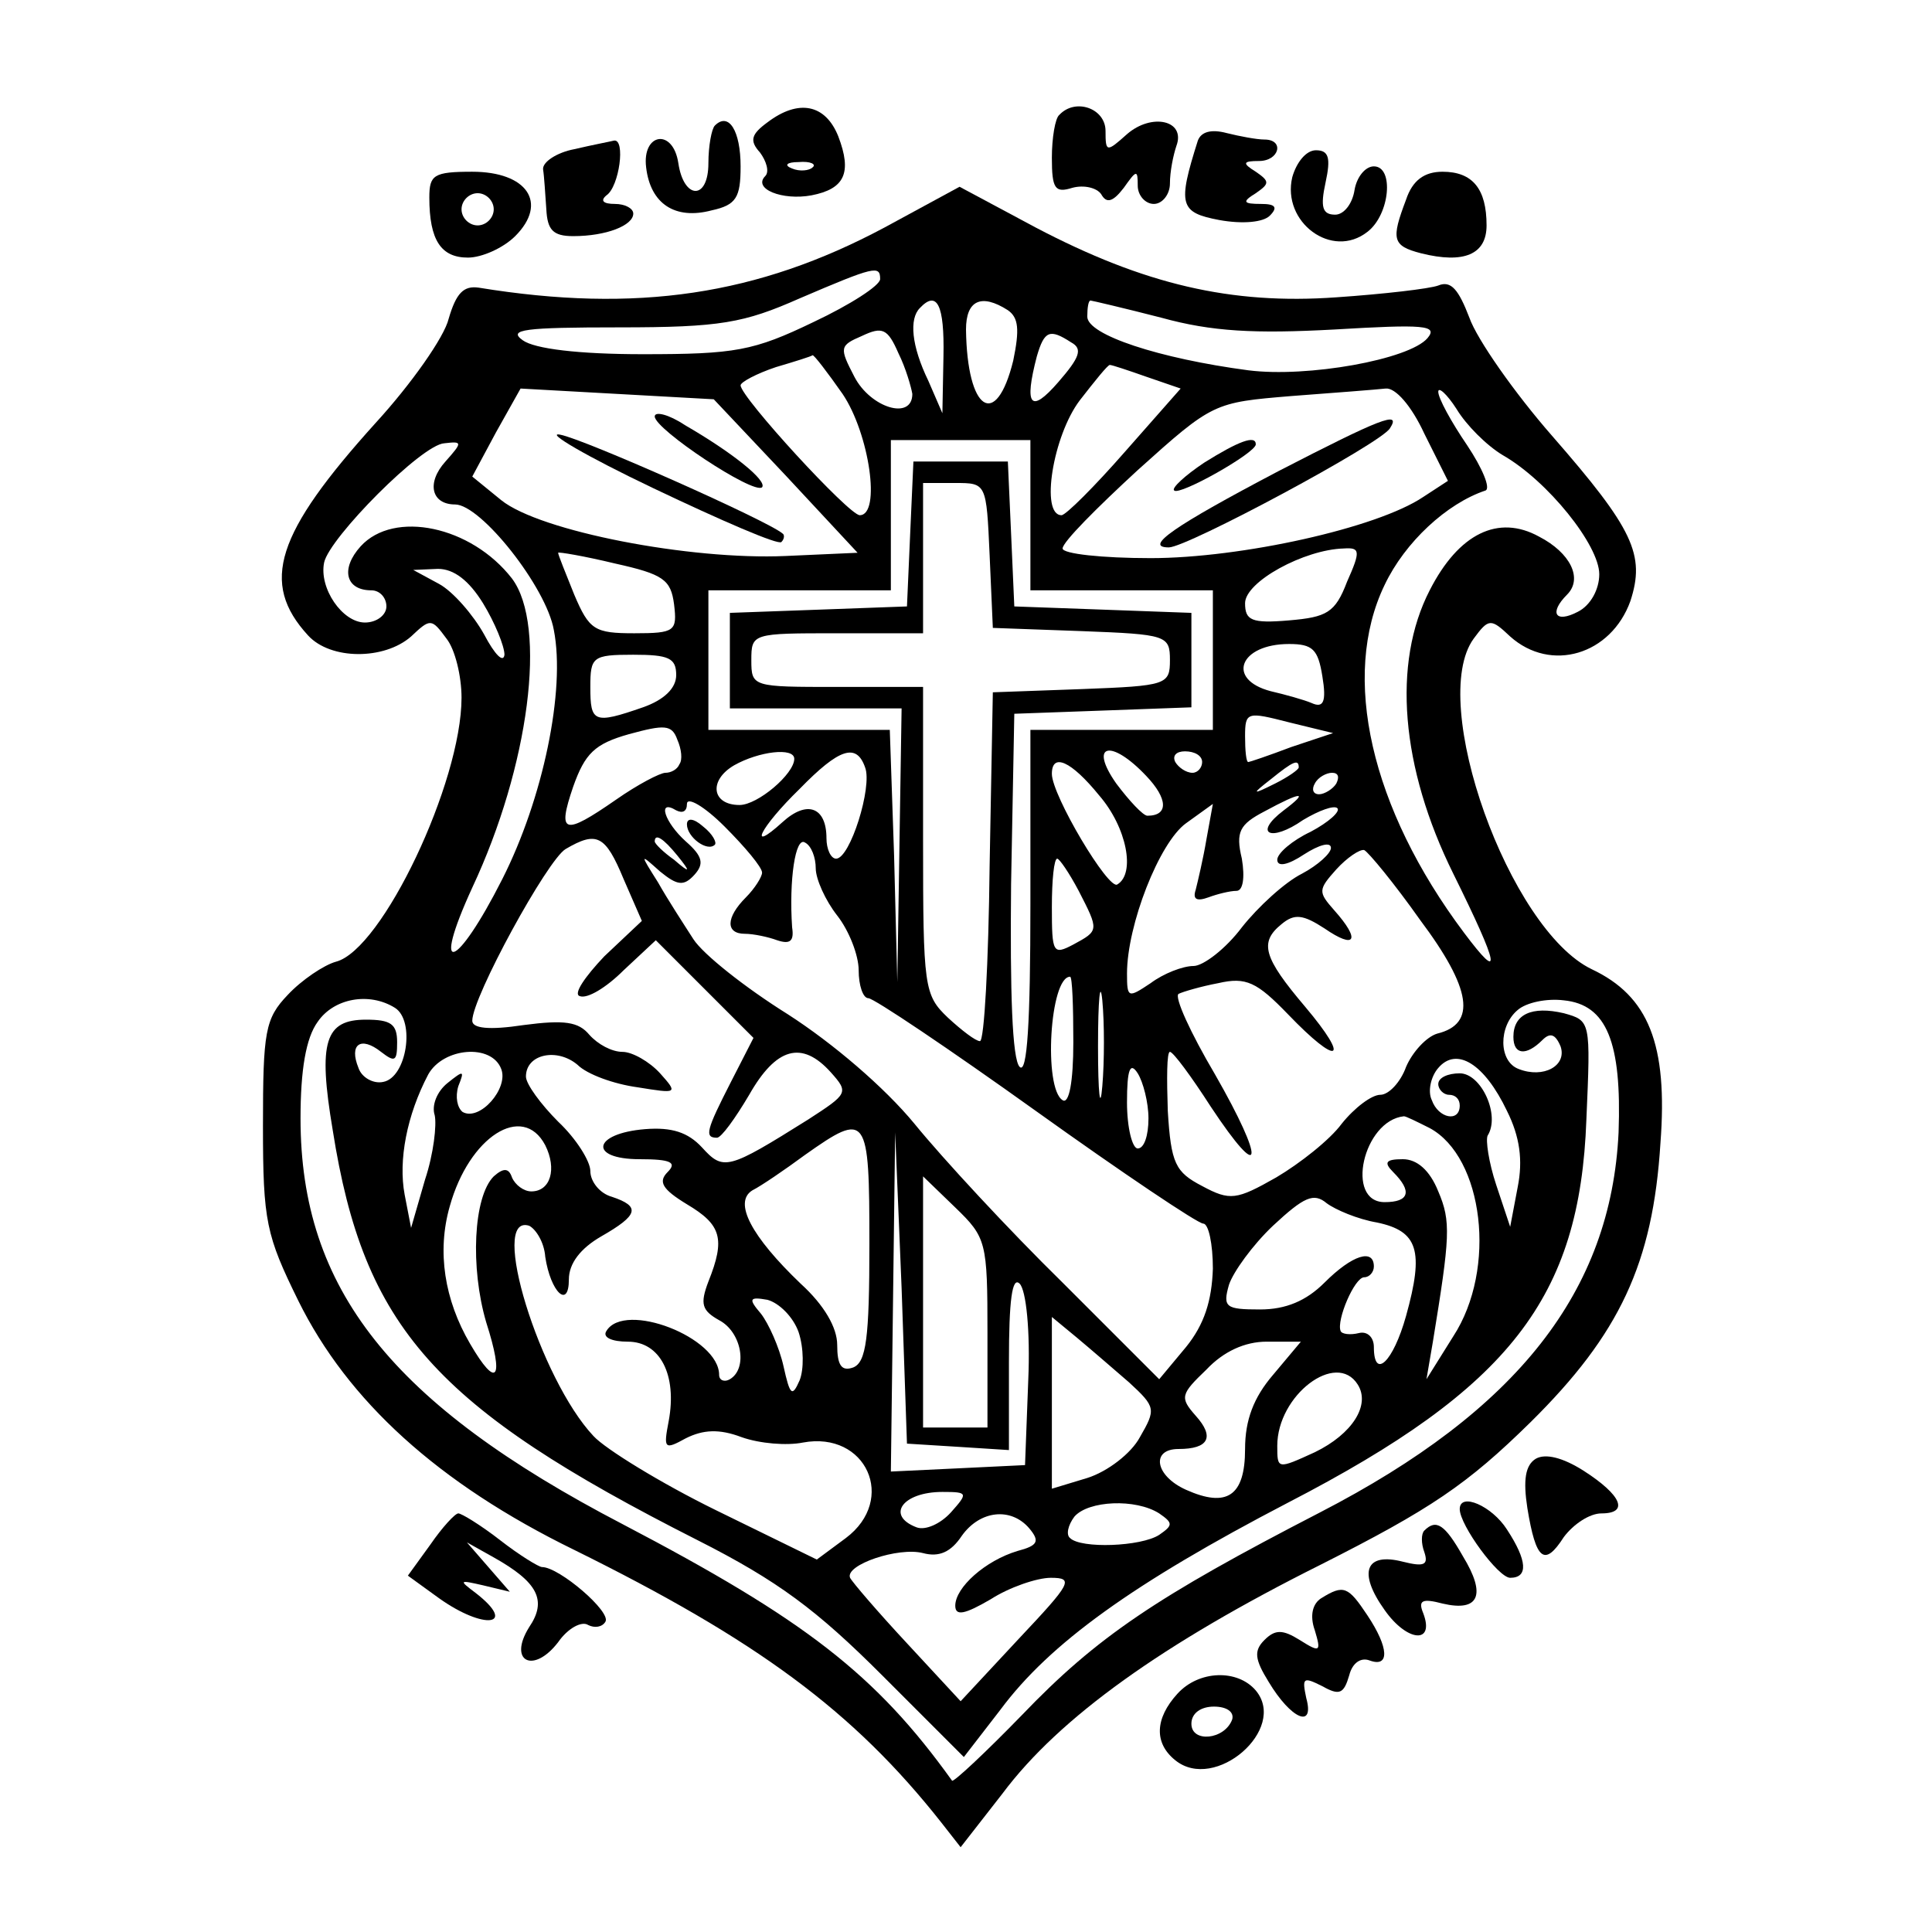 <?xml version="1.0" standalone="no"?>
<!DOCTYPE svg PUBLIC "-//W3C//DTD SVG 20010904//EN"
 "http://www.w3.org/TR/2001/REC-SVG-20010904/DTD/svg10.dtd">
<svg version="1.0" xmlns="http://www.w3.org/2000/svg"
 width="180pt" height="180pt" viewBox="0 0 180 180"
 preserveAspectRatio="xMidYMid meet">
<g transform="translate(0,180) scale(0.1,-0.1)"
fill="#000000" stroke="none">
<path d="M715 1686 c-15 -11 -17 -17 -7 -28 6 -8 9 -18 5 -22 -12 -12 16 -23
43 -18 31 6 38 21 25 55 -12 30 -37 35 -66 13z m42 -42 c-3 -3 -12 -4 -19 -1
-8 3 -5 6 6 6 11 1 17 -2 13 -5z"/>
<path d="M987 1693 c-4 -3 -7 -22 -7 -40 0 -29 3 -33 19 -28 11 3 23 0 27 -6
5 -9 11 -7 21 6 12 17 13 17 13 2 0 -9 7 -17 15 -17 8 0 15 9 15 19 0 11 3 26
6 35 9 24 -23 31 -46 11 -19 -17 -20 -17 -20 3 0 21 -28 31 -43 15z"/>
<path d="M666 1683 c-3 -3 -6 -19 -6 -35 0 -35 -23 -34 -28 0 -5 33 -34 28
-30 -4 4 -34 27 -49 61 -40 23 5 27 12 27 41 0 33 -11 51 -24 38z"/>
<path d="M1116 1669 c-19 -60 -17 -67 20 -74 22 -4 41 -2 47 4 8 8 5 11 -8 11
-17 0 -18 2 -5 10 13 9 13 11 0 20 -13 8 -12 10 3 10 19 0 24 20 5 20 -7 0
-23 3 -35 6 -15 4 -24 1 -27 -7z"/>
<path d="M535 1661 c-16 -3 -30 -12 -29 -19 1 -6 2 -23 3 -37 1 -19 6 -25 25
-25 31 0 56 10 56 21 0 5 -8 9 -17 9 -11 0 -14 3 -8 8 12 8 18 53 7 51 -4 -1
-20 -4 -37 -8z"/>
<path d="M1204 1635 c-10 -42 37 -77 70 -51 21 16 25 61 6 61 -8 0 -16 -10
-18 -22 -2 -13 -10 -23 -18 -23 -12 0 -14 7 -9 30 5 23 3 30 -9 30 -9 0 -18
-11 -22 -25z"/>
<path d="M400 1616 c0 -40 11 -56 36 -56 13 0 33 9 44 20 31 31 11 60 -40 60
-36 0 -40 -3 -40 -24z m60 -11 c0 -8 -7 -15 -15 -15 -8 0 -15 7 -15 15 0 8 7
15 15 15 8 0 15 -7 15 -15z"/>
<path d="M1310 1614 c-14 -37 -13 -43 14 -50 40 -10 61 -1 61 26 0 34 -13 50
-41 50 -17 0 -28 -8 -34 -26z"/>
<path d="M824 1588 c-118 -63 -231 -80 -378 -56 -14 2 -21 -5 -28 -29 -4 -17
-35 -61 -68 -97 -93 -103 -108 -149 -63 -198 21 -23 71 -23 96 -1 18 17 19 17
33 -2 8 -10 14 -35 14 -55 0 -79 -74 -235 -117 -246 -11 -3 -32 -17 -45 -31
-21 -22 -23 -34 -23 -122 0 -89 3 -102 33 -163 46 -93 130 -170 257 -232 170
-84 260 -150 342 -254 l18 -23 39 50 c53 71 150 140 296 213 103 52 137 75
196 133 83 82 114 148 121 260 7 92 -11 137 -64 162 -77 37 -153 249 -110 308
14 19 16 19 34 2 38 -34 94 -17 112 33 14 43 3 67 -73 154 -35 40 -70 90 -77
110 -10 26 -17 35 -29 30 -8 -3 -51 -8 -95 -11 -98 -7 -179 12 -280 65 l-71
38 -70 -38z m-4 -48 c0 -6 -28 -24 -62 -40 -56 -27 -73 -30 -159 -30 -60 0
-101 5 -112 13 -14 10 1 12 90 12 94 0 116 4 168 27 70 30 75 31 75 18z m59
-72 l-1 -53 -13 30 c-16 33 -18 58 -8 68 16 17 23 3 22 -45z m60 43 c10 -7 11
-18 5 -47 -16 -65 -43 -47 -44 29 0 27 14 34 39 18z m143 -7 c47 -13 87 -15
161 -11 84 5 97 4 87 -8 -17 -20 -112 -37 -167 -30 -83 11 -150 33 -150 50 0
8 1 15 3 15 1 0 31 -7 66 -16z m-232 -71 c0 -25 -39 -13 -54 16 -14 27 -14 29
7 38 19 9 24 7 34 -16 7 -14 12 -32 13 -38z m148 48 c11 -6 8 -14 -12 -37 -26
-30 -32 -22 -20 24 7 24 12 26 32 13z m-213 -48 c25 -37 36 -113 16 -113 -10
0 -111 110 -111 121 0 3 15 11 33 17 17 5 33 10 34 11 1 1 14 -16 28 -36z
m283 16 l32 -11 -52 -59 c-28 -32 -55 -59 -59 -59 -20 0 -8 74 17 107 14 18
26 33 28 33 2 0 17 -5 34 -11z m-336 -92 l67 -72 -67 -3 c-89 -4 -229 23 -265
52 l-27 22 22 41 23 41 90 -5 90 -5 67 -71z m595 39 l22 -44 -23 -15 c-43 -29
-170 -57 -254 -57 -45 0 -82 4 -82 9 0 6 32 38 70 73 70 63 71 63 143 69 40 3
79 6 88 7 9 1 24 -16 36 -42z m73 -20 c42 -24 90 -84 90 -111 0 -14 -8 -29
-20 -35 -21 -11 -27 -1 -10 16 15 15 3 39 -26 54 -38 21 -75 3 -102 -50 -35
-68 -27 -165 22 -264 43 -87 46 -103 10 -55 -87 116 -115 239 -74 324 19 40
58 76 94 88 5 2 -3 21 -17 42 -15 22 -27 44 -27 50 0 5 8 -2 17 -16 9 -15 28
-34 43 -43z m-985 -6 c-18 -20 -13 -40 9 -40 24 0 85 -77 92 -117 11 -56 -10
-157 -48 -232 -43 -85 -67 -93 -28 -8 53 113 70 244 37 288 -38 49 -110 64
-141 30 -19 -21 -14 -41 10 -41 8 0 14 -7 14 -15 0 -8 -9 -15 -20 -15 -21 0
-43 32 -38 56 5 23 91 110 112 111 17 2 17 1 1 -17z m545 -50 l0 -70 85 0 85
0 0 -65 0 -65 -85 0 -85 0 0 -162 c0 -111 -3 -159 -10 -152 -7 7 -9 70 -8 170
l3 159 83 3 82 3 0 44 0 44 -82 3 -83 3 -3 68 -3 67 -44 0 -44 0 -3 -67 -3
-68 -82 -3 -83 -3 0 -44 0 -45 80 0 80 0 -2 -127 -2 -128 -3 118 -4 117 -84 0
-85 0 0 65 0 65 85 0 85 0 0 70 0 70 65 0 65 0 0 -70z m-38 -37 l3 -68 83 -3
c79 -3 82 -4 82 -27 0 -23 -3 -24 -82 -27 l-83 -3 -3 -162 c-1 -90 -5 -163 -9
-163 -4 0 -17 10 -30 22 -22 21 -23 28 -23 165 l0 143 -80 0 c-79 0 -80 0 -80
25 0 25 1 25 80 25 l80 0 0 70 0 70 30 0 c29 0 29 0 32 -67z m-294 -46 c3 -25
1 -27 -37 -27 -37 0 -42 3 -56 36 -8 20 -15 37 -15 39 0 1 24 -3 53 -10 45
-10 52 -15 55 -38z m627 21 c-11 -29 -19 -33 -54 -36 -35 -3 -41 0 -41 16 0
20 55 50 92 51 15 1 16 -2 3 -31z m-805 -20 c11 -18 20 -40 20 -48 -1 -8 -9 0
-19 19 -10 18 -29 40 -42 47 l-24 13 23 1 c15 0 29 -11 42 -32z m782 -68 c4
-24 1 -30 -10 -25 -7 3 -25 8 -38 11 -42 11 -29 44 17 44 22 0 27 -5 31 -30z
m-602 1 c0 -12 -11 -23 -31 -30 -46 -16 -49 -14 -49 19 0 28 2 30 40 30 33 0
40 -3 40 -19z m573 -67 c-21 -8 -39 -14 -40 -14 -2 0 -3 11 -3 24 0 23 2 23
41 13 l41 -10 -39 -13z m-570 -16 c-2 -5 -8 -8 -13 -8 -5 0 -26 -11 -46 -25
-49 -34 -55 -32 -40 12 11 31 20 40 52 49 33 9 40 9 45 -5 4 -9 5 -19 2 -23z
m107 5 c0 -14 -34 -43 -51 -43 -26 0 -29 23 -5 37 23 13 56 17 56 6z m66 -8
c7 -18 -14 -85 -27 -85 -5 0 -9 9 -9 19 0 29 -18 36 -41 15 -33 -30 -21 -5 16
31 37 38 53 43 61 20z m262 -8 c20 -21 21 -37 1 -37 -4 0 -17 14 -29 30 -26
37 -5 42 28 7z m52 13 c0 -5 -4 -10 -9 -10 -6 0 -13 5 -16 10 -3 6 1 10 9 10
9 0 16 -4 16 -10z m-96 -31 c26 -30 34 -73 17 -83 -8 -6 -61 83 -61 103 0 20
18 12 44 -20z m186 26 c0 -2 -10 -9 -22 -15 -22 -11 -22 -10 -4 4 21 17 26 19
26 11z m35 -15 c-3 -5 -11 -10 -16 -10 -6 0 -7 5 -4 10 3 6 11 10 16 10 6 0 7
-4 4 -10z m-535 -83 c0 -4 -7 -15 -15 -23 -19 -19 -19 -34 -1 -34 8 0 22 -3
30 -6 12 -4 16 -1 14 12 -3 44 3 85 12 79 6 -3 10 -14 10 -24 0 -10 9 -30 20
-44 11 -14 20 -37 20 -51 0 -14 4 -26 9 -26 5 0 75 -47 156 -105 81 -58 151
-105 156 -105 5 0 9 -19 9 -42 -1 -30 -8 -52 -25 -73 l-25 -30 -90 90 c-50 49
-112 116 -138 148 -28 34 -76 75 -118 102 -40 25 -79 56 -88 70 -9 14 -24 37
-33 53 -17 27 -17 27 2 10 16 -13 22 -14 32 -3 9 10 8 17 -8 31 -20 18 -27 40
-9 29 6 -3 10 -1 10 6 0 7 16 -2 35 -21 19 -19 35 -38 35 -43z m486 58 c-29
-22 -12 -30 18 -9 15 9 29 14 32 11 3 -3 -8 -13 -25 -22 -17 -8 -31 -20 -31
-26 0 -7 10 -5 25 5 14 9 25 12 25 6 0 -5 -12 -16 -27 -24 -16 -8 -41 -31 -56
-50 -15 -20 -36 -36 -45 -36 -10 0 -28 -7 -40 -16 -21 -14 -22 -14 -22 9 0 45
30 122 55 140 l25 18 -6 -33 c-3 -18 -8 -39 -10 -47 -3 -9 1 -11 12 -7 8 3 20
6 26 6 6 0 8 12 5 30 -6 25 -2 32 21 44 35 19 42 19 18 1z m-615 -64 l17 -39
-35 -33 c-18 -19 -29 -35 -23 -37 7 -3 25 8 41 24 l30 28 45 -45 46 -46 -21
-41 c-23 -45 -25 -52 -13 -52 4 0 17 18 30 40 25 44 49 51 76 21 17 -19 16
-20 -21 -44 -75 -47 -79 -48 -99 -26 -13 14 -28 19 -53 17 -49 -4 -53 -28 -5
-28 29 0 35 -3 26 -12 -9 -9 -5 -16 18 -30 32 -19 36 -32 20 -72 -8 -21 -6
-27 10 -36 21 -11 27 -45 10 -55 -5 -3 -10 -1 -10 4 0 35 -88 69 -105 41 -4
-6 5 -10 20 -10 30 0 46 -31 38 -74 -5 -26 -4 -27 16 -16 16 8 31 9 52 1 17
-6 42 -8 57 -5 59 11 88 -53 40 -89 l-27 -20 -94 46 c-51 25 -103 57 -114 69
-50 53 -98 208 -60 196 6 -3 14 -15 15 -29 5 -33 22 -49 22 -21 0 15 11 29 30
40 35 20 37 28 10 37 -11 3 -20 14 -20 24 0 9 -13 30 -30 46 -16 16 -30 35
-30 42 0 21 29 27 48 11 9 -9 34 -18 56 -21 37 -6 38 -6 21 13 -10 11 -26 20
-35 20 -10 0 -23 7 -31 16 -10 12 -23 14 -61 9 -33 -5 -48 -3 -48 4 0 22 70
150 87 160 29 17 37 13 54 -28z m50 22 c13 -16 12 -17 -3 -4 -10 7 -18 15 -18
17 0 8 8 3 21 -13z m692 -60 c48 -64 53 -97 16 -106 -10 -3 -23 -17 -29 -31
-5 -14 -16 -26 -24 -26 -8 0 -24 -12 -36 -27 -11 -15 -39 -37 -61 -50 -37 -21
-43 -22 -69 -8 -25 13 -29 21 -32 70 -1 30 -1 55 2 55 3 0 20 -23 38 -51 49
-74 51 -52 4 30 -23 39 -38 72 -34 75 4 2 21 7 37 10 26 6 36 1 65 -29 47 -49
59 -44 16 7 -39 46 -43 60 -22 77 12 10 20 9 40 -4 29 -20 34 -11 9 17 -15 17
-15 19 2 38 10 11 22 19 26 18 4 -2 28 -31 52 -65z m-318 27 c19 -37 19 -37
-5 -50 -19 -10 -20 -8 -20 35 0 25 2 45 5 45 2 0 11 -13 20 -30z m22 -182 c-2
-24 -4 -7 -4 37 0 44 2 63 4 43 2 -21 2 -57 0 -80z m-27 41 c0 -37 -4 -58 -10
-54 -18 11 -12 115 7 115 2 0 3 -27 3 -61z m-632 32 c19 -12 11 -65 -11 -69
-9 -2 -20 4 -23 13 -9 22 2 30 21 15 13 -10 15 -9 15 9 0 17 -6 21 -29 21 -38
0 -45 -20 -31 -103 29 -184 95 -258 340 -382 75 -38 111 -65 172 -126 l76 -76
34 44 c46 62 124 118 268 193 207 107 272 191 278 357 4 92 4 92 -21 99 -30 7
-47 -1 -47 -22 0 -17 12 -18 27 -3 7 7 12 6 17 -6 6 -18 -16 -30 -39 -21 -19
7 -19 40 -1 55 8 7 27 11 43 9 40 -4 54 -39 51 -123 -7 -148 -94 -259 -278
-354 -153 -79 -208 -116 -278 -189 -34 -35 -64 -63 -65 -61 -71 99 -137 150
-307 239 -215 112 -300 219 -300 378 0 45 5 75 16 90 15 22 48 28 72 13z m99
-57 c7 -18 -20 -49 -36 -40 -5 4 -7 14 -4 24 6 15 5 15 -10 3 -10 -8 -15 -21
-12 -30 2 -9 -1 -36 -9 -60 l-13 -45 -6 31 c-6 32 2 74 22 112 14 25 59 29 68
5z m937 -39 c12 -24 15 -46 10 -71 l-7 -37 -13 39 c-7 21 -10 42 -8 46 12 19
-6 58 -26 58 -11 0 -20 -4 -20 -10 0 -5 5 -10 10 -10 6 0 10 -4 10 -10 0 -16
-20 -12 -26 5 -4 8 -1 22 6 30 17 20 43 4 64 -40z m-334 -7 c0 -16 -4 -28 -10
-28 -5 0 -10 19 -10 43 0 31 3 38 10 27 5 -8 10 -27 10 -42z m262 -9 c50 -27
63 -131 22 -194 l-25 -40 6 35 c16 98 17 112 5 140 -8 20 -20 30 -33 30 -16 0
-18 -3 -9 -12 18 -18 15 -28 -8 -28 -37 0 -20 76 18 80 2 0 12 -5 24 -11z
m-824 -16 c11 -22 5 -43 -13 -43 -7 0 -15 6 -18 13 -3 9 -8 9 -17 1 -19 -19
-22 -85 -7 -136 17 -53 10 -63 -15 -20 -24 41 -31 86 -19 128 18 65 68 97 89
57z m302 -92 c0 -88 -3 -110 -15 -115 -11 -4 -15 2 -15 21 0 16 -12 37 -34 57
-46 44 -63 76 -45 87 8 4 30 19 49 33 58 41 60 38 60 -83z m83 -189 l47 -3 0
82 c0 58 3 80 10 73 6 -6 10 -44 8 -90 l-3 -79 -62 -3 -63 -3 2 158 2 158 6
-145 5 -145 48 -3z m27 106 l0 -88 -30 0 -30 0 0 117 0 117 30 -29 c29 -28 30
-32 30 -117z m363 103 c38 -8 44 -26 27 -87 -12 -43 -30 -60 -30 -29 0 9 -6
15 -14 13 -8 -2 -16 -1 -17 2 -4 10 13 50 22 50 5 0 9 5 9 10 0 17 -20 11 -46
-15 -17 -17 -36 -25 -60 -25 -32 0 -35 2 -29 23 4 12 22 37 41 55 29 27 38 31
50 21 8 -6 29 -15 47 -18z m-539 -102 c5 -15 5 -35 1 -45 -7 -16 -9 -14 -15
13 -4 18 -14 40 -21 49 -12 14 -11 16 6 13 11 -3 24 -16 29 -30z m308 -47 c25
-23 25 -25 10 -51 -8 -15 -30 -32 -49 -38 l-33 -10 0 80 0 80 23 -19 c12 -10
34 -29 49 -42z m134 7 c-18 -21 -26 -42 -26 -69 0 -44 -17 -55 -55 -38 -29 13
-33 38 -7 38 28 0 34 11 16 31 -15 17 -14 20 10 43 16 17 36 26 56 26 l32 0
-26 -31z m79 -9 c12 -19 -5 -46 -40 -63 -35 -16 -35 -16 -35 6 0 47 55 89 75
57z m-379 -119 c-10 -11 -24 -17 -32 -14 -29 11 -13 33 24 33 24 0 24 -1 8
-19z m194 -1 c13 -9 13 -11 0 -20 -17 -11 -73 -13 -83 -3 -4 3 -2 12 4 20 13
15 57 17 79 3z m-121 -14 c10 -12 8 -16 -11 -21 -30 -9 -58 -34 -58 -51 0 -10
9 -8 33 6 17 11 43 20 56 20 22 0 19 -5 -30 -57 l-54 -58 -50 54 c-27 29 -51
57 -53 61 -5 12 45 29 68 23 15 -4 26 1 36 16 17 24 46 27 63 7z"/>
<path d="M610 1412 c0 -12 92 -73 100 -66 5 6 -27 32 -72 58 -15 10 -28 13
-28 8z"/>
<path d="M609 1345 c63 -30 116 -53 119 -50 3 3 3 7 1 8 -14 12 -185 88 -207
92 -15 3 24 -20 87 -50z"/>
<path d="M1191 1361 c-97 -51 -126 -71 -102 -71 17 0 198 97 206 111 11 17 -9
9 -104 -40z"/>
<path d="M1122 1369 c-18 -12 -31 -24 -28 -26 5 -5 76 35 76 43 0 9 -16 3 -48
-17z"/>
<path d="M640 1032 c0 -12 19 -26 26 -19 2 2 -2 10 -11 17 -9 8 -15 8 -15 2z"/>
<path d="M1431 441 c-10 -6 -12 -20 -8 -46 8 -49 16 -55 34 -27 9 12 24 22 35
22 26 0 19 17 -17 40 -19 12 -35 16 -44 11z"/>
<path d="M1360 394 c0 -15 36 -64 47 -64 17 0 16 16 -3 45 -14 22 -44 35 -44
19z"/>
<path d="M401 361 l-21 -29 29 -21 c42 -30 74 -26 34 5 -16 12 -15 12 7 7 l25
-6 -20 23 -20 23 25 -14 c41 -23 50 -40 33 -65 -20 -32 4 -44 27 -14 9 13 22
20 28 16 6 -3 13 -2 16 3 6 9 -43 51 -59 51 -3 0 -21 11 -39 25 -18 14 -36 25
-39 25 -3 0 -15 -13 -26 -29z"/>
<path d="M1327 374 c-3 -3 -3 -12 0 -20 4 -12 0 -14 -20 -9 -35 9 -42 -10 -17
-45 21 -30 47 -32 36 -3 -5 12 -1 14 18 9 34 -8 41 8 19 44 -17 30 -25 35 -36
24z"/>
<path d="M1231 311 c-8 -5 -11 -16 -6 -30 6 -20 5 -21 -14 -9 -16 10 -23 10
-33 0 -10 -10 -9 -18 4 -39 21 -35 43 -44 35 -15 -4 19 -3 20 15 11 16 -9 20
-7 25 10 3 12 11 17 19 14 19 -7 18 12 -2 42 -18 27 -22 29 -43 16z"/>
<path d="M1097 222 c-21 -23 -22 -46 -2 -62 37 -30 105 29 75 65 -17 20 -53
19 -73 -3z m51 -24 c-7 -19 -38 -22 -38 -4 0 10 9 16 21 16 12 0 19 -5 17 -12z"/>
</g>
</svg>
